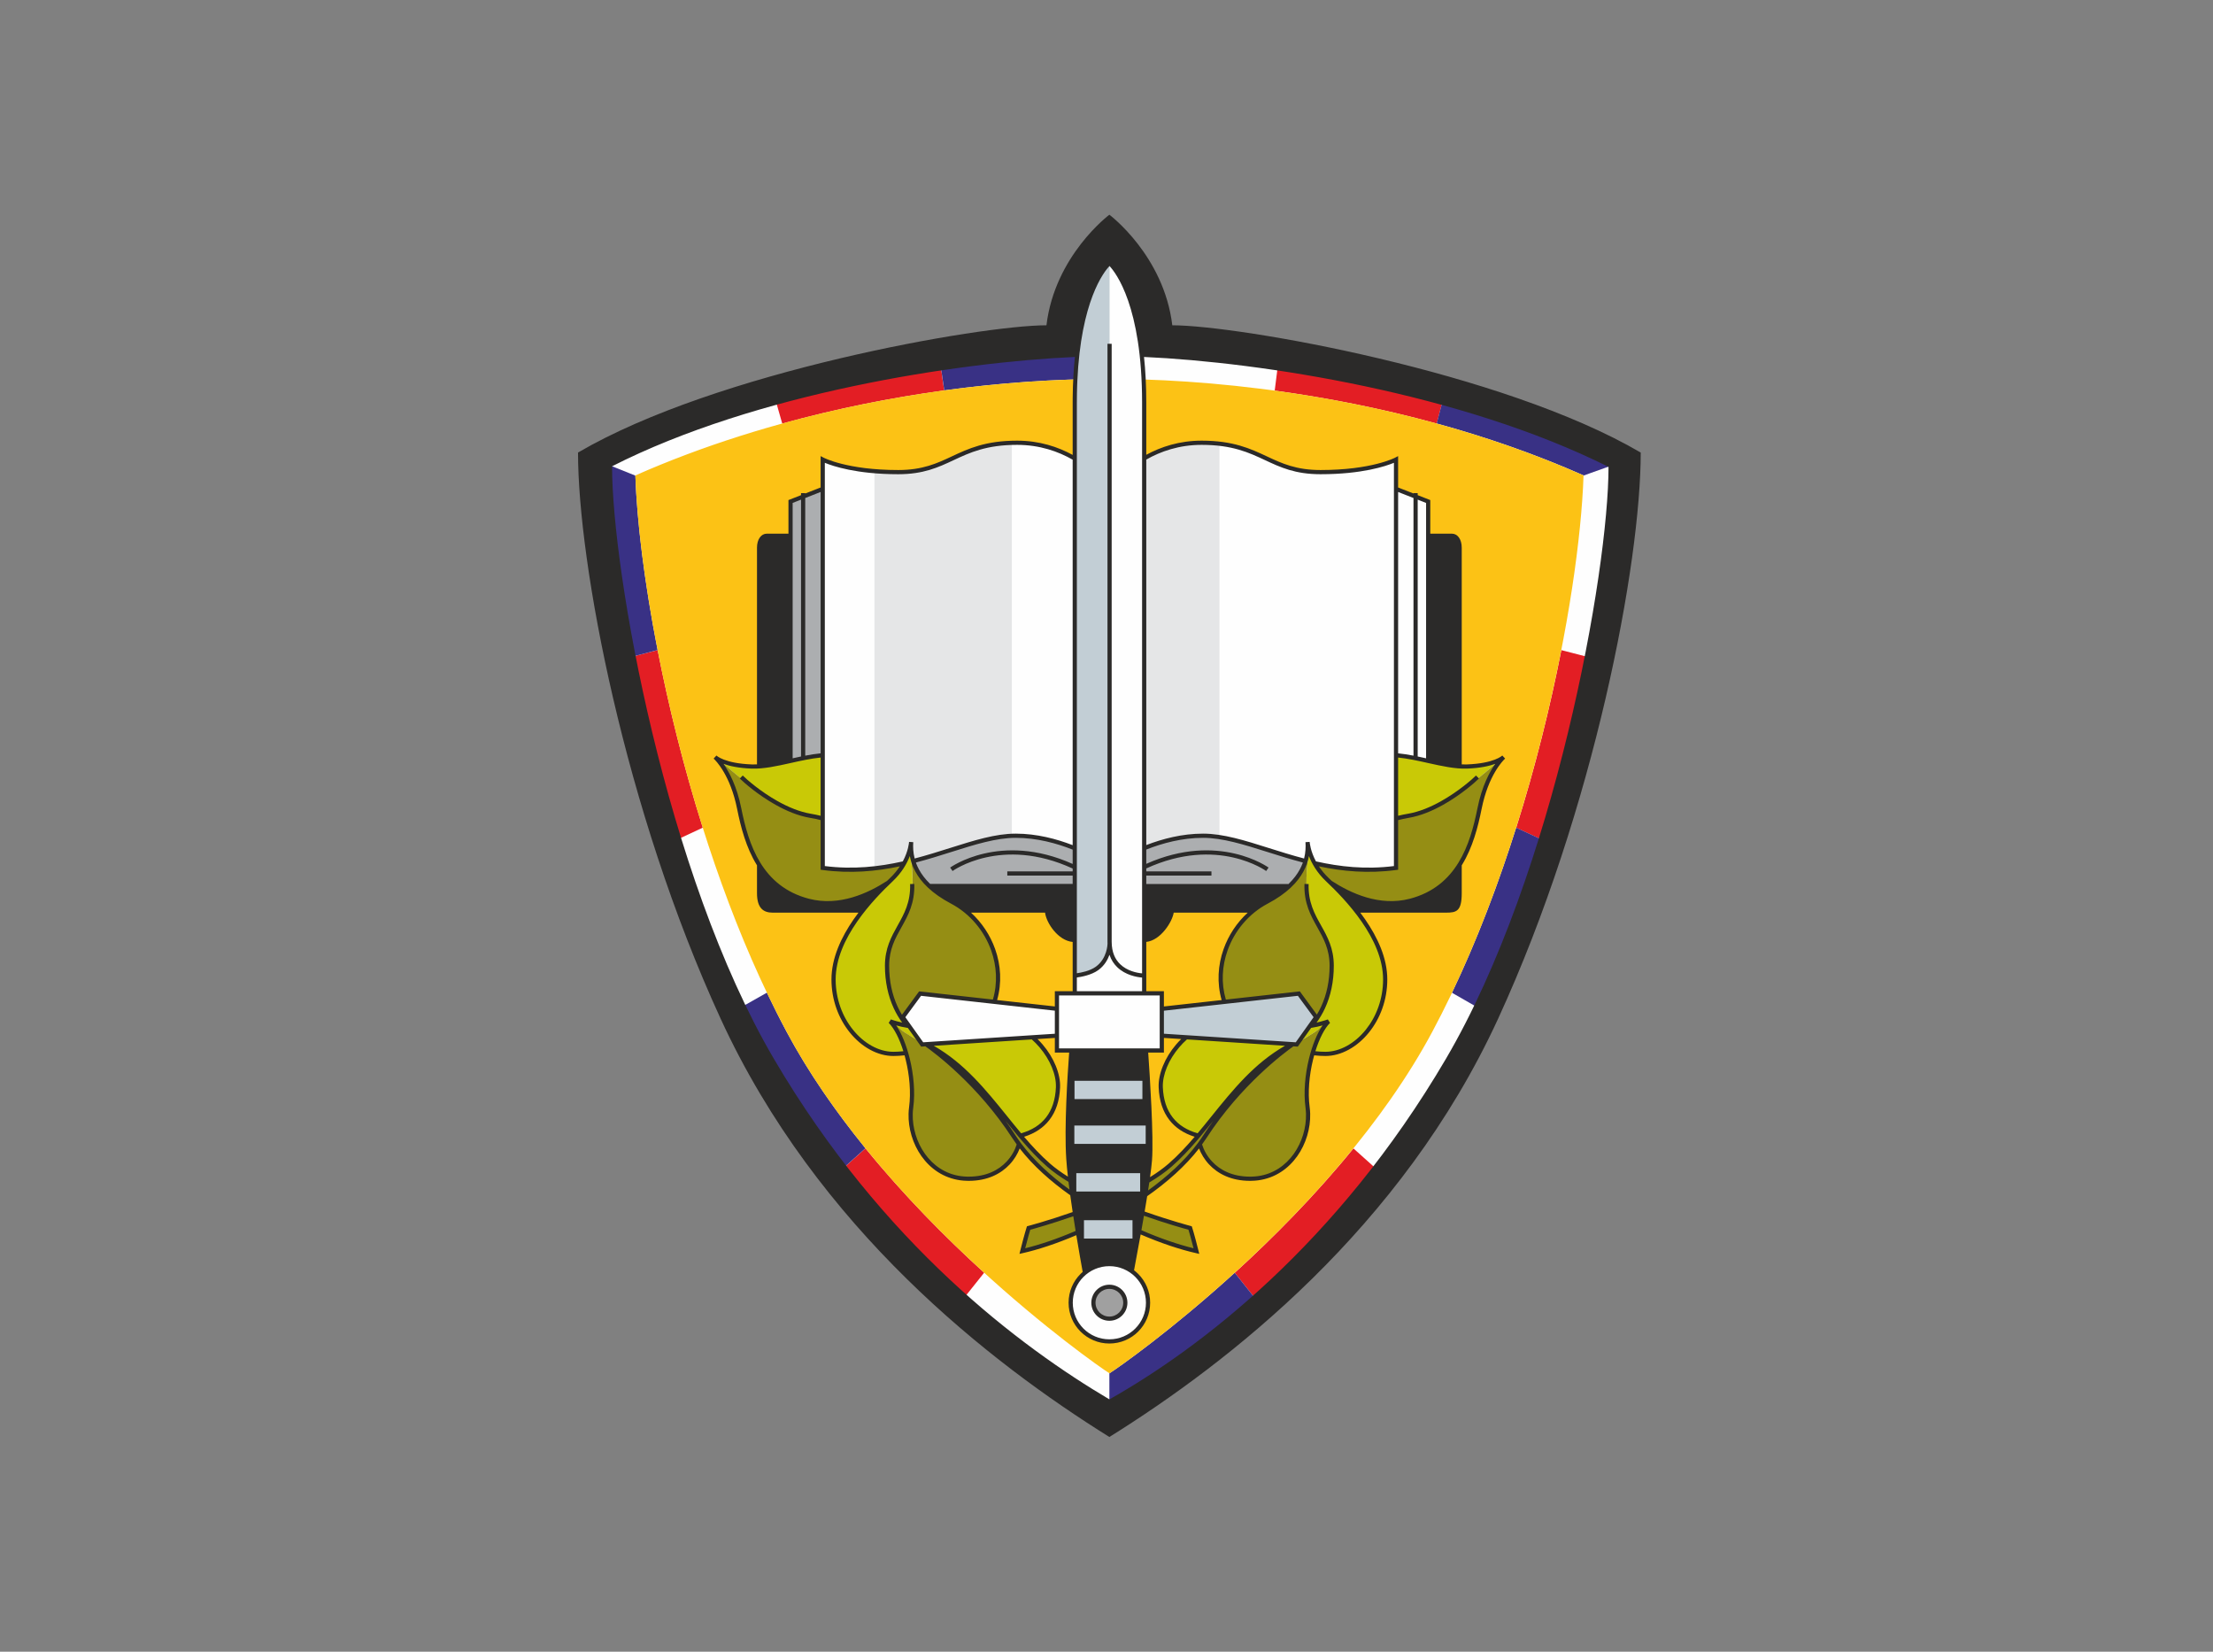 <?xml version="1.0" encoding="UTF-8"?> <svg xmlns="http://www.w3.org/2000/svg" width="134" height="100" viewBox="0 0 134 100" fill="none"><rect x="0" y="0" width="134" height="100" fill="#808080" stroke="none"/><g clip-path="url(#clip0_292_7261)"><path d="M67.172 86.657C74.302 82.211 84.703 74.153 90.491 61.57C96.28 48.987 99.049 34.233 99.049 27.606C90.01 22.74 74.649 19.972 70.829 19.972C70.341 15.778 67.172 13.34 67.172 13.34C67.172 13.34 64.002 15.778 63.514 19.972C59.695 19.972 44.334 22.74 35.295 27.606C35.295 34.233 38.064 48.987 43.852 61.57C49.64 74.153 60.041 82.211 67.172 86.657Z" fill="#FEFEFE"></path><path d="M56.968 22.207C57.062 22.928 57.138 23.413 57.175 23.639C53.873 24.091 50.57 24.761 47.366 25.644L46.977 24.282C50.358 23.358 53.793 22.678 56.968 22.207ZM41.087 50.794L42.554 50.109C41.391 46.423 40.484 42.742 39.821 39.358L38.315 39.747C38.997 43.217 39.92 47.025 41.087 50.794ZM58.419 78.524L59.592 77.054C57.279 74.948 54.735 72.388 52.406 69.524L51.115 70.681C53.523 73.791 56.018 76.381 58.419 78.524ZM75.979 78.581L74.765 77.06C77.078 74.954 79.622 72.394 81.952 69.529L83.282 70.721C80.876 73.836 78.383 76.435 75.979 78.581ZM93.336 50.825L91.808 50.113C92.971 46.427 93.879 42.746 94.541 39.361L96.134 39.772C95.444 43.243 94.512 47.054 93.336 50.825ZM77.367 22.209C77.274 22.928 77.209 23.451 77.185 23.65C80.233 24.065 83.564 24.7 86.996 25.643L87.352 24.291C84.059 23.391 80.737 22.729 77.367 22.209Z" fill="#E31E24"></path><path d="M89.406 60.958L87.92 60.105C89.438 56.923 90.731 53.515 91.806 50.11L93.334 50.821C92.237 54.338 90.928 57.82 89.406 60.958ZM67.174 83.139V84.938L67.176 84.939C69.661 83.537 72.738 81.468 75.977 78.577L74.763 77.056C70.898 80.575 67.678 82.831 67.185 83.139H67.174ZM51.113 70.678L52.404 69.52C50.614 67.318 48.95 64.935 47.616 62.438C47.208 61.675 46.816 60.894 46.437 60.099L44.989 60.918C45.539 62.057 46.117 63.151 46.724 64.184C48.122 66.567 49.6 68.725 51.113 70.678ZM38.314 39.75L39.819 39.355C39.008 35.211 38.565 31.512 38.472 28.795L36.853 28.144C36.866 30.624 37.35 34.854 38.314 39.75ZM60.926 21.704C62.678 21.557 64.886 21.359 67.176 21.34C67.176 22.385 67.142 22.94 67.142 22.94L67.141 22.94C63.892 22.942 60.535 23.176 57.176 23.635L56.966 22.203C58.344 21.999 59.673 21.833 60.926 21.704ZM87.349 24.288C87.181 24.913 87.058 25.387 86.993 25.639C89.921 26.443 92.923 27.472 95.887 28.782L95.887 28.791L97.606 28.178C97.606 28.15 97.606 28.12 97.606 28.092C94.461 26.519 90.924 25.266 87.349 24.288Z" fill="#393185"></path><path d="M65.078 53.642H56.27C55.771 53.172 55.486 52.693 55.331 52.244C55.325 52.227 55.316 52.186 55.303 52.13C57.682 51.52 59.696 50.599 61.501 50.599C62.836 50.599 64.09 50.956 65.078 51.356V53.642ZM47.869 46.064V30.364L49.817 29.602V45.729C49.216 45.779 48.489 45.905 47.869 46.064ZM69.282 53.52H78.216C78.638 53.089 78.888 52.654 79.031 52.244C79.043 52.217 79.055 52.18 79.067 52.136C76.678 51.526 74.657 50.599 72.847 50.599C71.517 50.599 70.267 50.953 69.282 51.352V53.52Z" fill="#ACAEB0"></path><path d="M52.949 28.524V52.571C52.949 52.571 53.378 52.525 54.012 52.413C54.263 52.367 54.509 52.316 54.752 52.26C54.846 52.073 55.103 51.525 55.148 51.311C55.17 51.467 55.259 51.929 55.306 52.141C55.719 52.038 56.151 51.916 56.571 51.769C58.29 51.253 60.219 50.567 61.268 50.613C61.268 48.453 61.268 26.809 61.268 26.809C61.268 26.809 59.477 26.833 58.283 27.458C56.676 28.356 55.148 28.796 52.949 28.524ZM73.841 26.863V50.687C73.841 50.687 71.713 50.288 69.281 51.344V27.737C69.897 27.363 71.541 26.552 73.841 26.863Z" fill="#E5E6E7"></path><path d="M65.508 73.745H68.7V75.109H65.508V73.745ZM65.045 70.896H69.164V72.26H65.045V70.896ZM64.936 65.303H69.301V66.667H64.936V65.303ZM64.926 68.012H69.5V69.376H64.926V68.012ZM70.349 61.073L78.648 60.151L79.696 61.579L78.521 63.23L70.349 62.699V61.073ZM67.186 15.922H67.174C67.174 15.922 65.078 17.7 65.078 24.367C65.078 31.035 65.078 59.06 65.078 59.06C65.078 59.06 65.913 58.999 66.427 58.626C67.174 58.087 67.186 57.15 67.186 57.15V15.922Z" fill="#C2CED5"></path><path d="M84.53 45.727C85.172 45.779 85.961 45.919 86.609 46.094C87.372 46.3 89.356 46.763 90.972 45.928C91.009 45.908 90.559 46.236 90.535 46.259C89.159 47.444 88.185 48.185 87.085 48.778C86.09 49.314 84.906 49.486 84.53 49.561V45.727ZM79.611 52.266C79.892 52.764 80.335 53.317 80.868 53.724C81.596 54.34 82.95 56.128 83.522 57.483C84.117 58.847 83.997 60.646 83.081 62.053C82.192 63.471 80.708 64.007 79.583 63.765L79.498 63.751C79.727 62.968 80.044 62.3 80.388 61.913C80.253 62.044 80.027 62.208 79.744 62.392C79.534 62.547 79.253 62.72 78.918 62.913L78.934 62.89C78.84 62.945 78.744 63.001 78.647 63.058L79.306 62.131C79.363 62.123 79.421 62.113 79.479 62.102C79.744 61.712 79.986 61.337 80.099 61.118C80.417 60.505 80.861 58.769 80.544 57.456C80.226 56.144 79.126 55.255 79.105 53.752C79.093 52.946 79.142 52.452 79.189 52.166C79.194 52.097 79.186 51.47 79.202 51.296C79.259 51.504 79.55 52.196 79.611 52.266ZM78.358 63.225C78.093 63.376 77.823 63.529 77.559 63.68C76.332 64.378 73.411 67.786 72.776 68.654C72.727 68.646 72.622 68.769 72.576 68.757C70.991 68.373 70.521 67.144 70.398 66.567C70.271 65.975 70.042 64.86 71.312 63.336C71.481 63.132 71.658 62.955 71.84 62.801L78.358 63.225ZM49.816 45.728C49.177 45.781 48.395 45.92 47.751 46.094C46.989 46.3 45.004 46.763 43.389 45.928C43.351 45.908 43.802 46.236 43.826 46.259C45.202 47.444 46.176 48.185 47.276 48.778C48.258 49.307 49.426 49.482 49.816 49.559V45.728ZM54.752 52.263C54.471 52.762 54.027 53.316 53.493 53.724C52.764 54.34 51.41 56.128 50.839 57.483C50.244 58.847 50.364 60.646 51.28 62.053C52.169 63.471 53.653 64.007 54.778 63.765L54.863 63.751C54.634 62.968 54.316 62.3 53.972 61.913C54.108 62.044 54.333 62.208 54.616 62.392C54.827 62.547 55.108 62.72 55.443 62.913L55.427 62.89C55.519 62.944 55.614 63 55.711 63.056L55.052 62.131C54.996 62.123 54.939 62.113 54.881 62.102C54.617 61.712 54.374 61.337 54.261 61.118C53.944 60.505 53.499 58.769 53.817 57.456C54.134 56.144 55.235 55.255 55.256 53.752C55.268 52.943 55.219 52.447 55.171 52.162C55.172 51.916 55.152 51.48 55.147 51.314C55.103 51.527 54.845 52.076 54.752 52.263ZM56.003 63.224C56.267 63.376 56.537 63.529 56.801 63.68C58.029 64.378 60.95 67.786 61.585 68.654C61.634 68.646 61.738 68.769 61.785 68.757C63.37 68.373 63.839 67.144 63.963 66.567C64.09 65.975 64.319 64.86 63.049 63.336C62.88 63.132 62.703 62.955 62.521 62.801L56.003 63.224Z" fill="#C9C906"></path><path d="M72.578 68.754L72.778 68.65C73.413 67.782 76.334 64.374 77.561 63.676C77.847 63.514 78.118 63.362 78.369 63.221L78.523 63.231L78.637 63.071C79.33 62.679 79.843 62.37 80.059 62.11L80.461 61.834C79.636 62.66 78.937 65.137 79.191 67.042C79.445 68.947 78.175 71.296 75.826 71.36C73.865 71.413 72.922 70.184 72.663 69.259C71.813 70.412 70.644 71.453 69.353 72.352C69.389 72.077 69.423 71.803 69.454 71.531C69.988 71.217 70.474 70.883 70.873 70.534C71.484 70 72.039 69.392 72.578 68.754ZM69.195 73.441C70.805 74.013 72.065 74.344 72.065 74.344C72.065 74.344 72.192 74.725 72.446 75.741C71.482 75.525 70.281 75.126 69.011 74.57C69.075 74.196 69.137 73.819 69.195 73.441ZM65.244 74.618C64.015 75.148 62.855 75.531 61.919 75.741C62.173 74.725 62.3 74.344 62.3 74.344C62.3 74.344 63.497 74.029 65.049 73.483C65.111 73.868 65.177 74.247 65.244 74.618ZM64.871 72.253C63.636 71.377 62.52 70.37 61.702 69.259C61.443 70.184 60.499 71.413 58.539 71.36C56.19 71.296 54.919 68.947 55.173 67.042C55.428 65.137 54.729 62.66 53.904 61.834L54.306 62.11C54.522 62.369 55.033 62.678 55.724 63.069L55.84 63.231L55.996 63.221C56.247 63.362 56.518 63.514 56.803 63.676C58.031 64.374 60.952 67.782 61.587 68.65L61.787 68.754C62.326 69.392 62.881 70 63.492 70.534C63.858 70.854 64.296 71.161 64.779 71.452C64.806 71.722 64.837 71.989 64.871 72.253ZM49.818 49.555C49.428 49.478 48.26 49.303 47.278 48.774C46.178 48.182 45.204 47.441 43.828 46.256C43.807 46.235 43.462 45.984 43.399 45.933C43.666 46.22 44.4 47.145 44.759 48.944C45.204 51.166 46.029 53.77 48.95 54.532C50.922 55.046 52.777 54.114 53.932 53.337C54.271 52.998 54.554 52.614 54.754 52.259C53.263 52.599 51.63 52.788 49.818 52.542V49.555ZM55.173 52.159C55.218 52.43 55.265 52.891 55.26 53.63C55.259 53.67 55.259 53.709 55.258 53.749C55.237 55.251 54.136 56.14 53.819 57.453C53.501 58.765 53.946 60.501 54.263 61.115C54.433 61.44 54.684 61.804 54.883 62.099C54.939 62.109 54.997 62.119 55.055 62.127L54.666 61.581L55.713 60.152L60.212 60.652C60.961 58.306 59.77 55.714 57.65 54.595C56.232 53.847 55.596 53.001 55.333 52.239C55.306 52.158 55.177 51.501 55.15 51.31C55.142 51.49 55.172 52.009 55.173 52.159ZM43.391 45.924C43.303 45.837 43.247 45.77 43.391 45.924ZM84.532 49.558C84.908 49.483 86.092 49.31 87.087 48.774C88.187 48.182 89.161 47.441 90.537 46.256C90.558 46.235 90.903 45.984 90.966 45.933C90.699 46.22 89.965 47.145 89.606 48.944C89.161 51.166 88.336 53.77 85.415 54.532C83.443 55.046 81.588 54.114 80.433 53.337C80.095 52.999 79.813 52.617 79.613 52.263C81.1 52.6 82.728 52.787 84.532 52.542V49.558ZM79.191 52.162C79.146 52.434 79.1 52.894 79.105 53.63C79.106 53.67 79.106 53.709 79.107 53.749C79.128 55.251 80.228 56.14 80.546 57.453C80.864 58.765 80.419 60.501 80.102 61.115C79.93 61.444 79.693 61.787 79.481 62.099C79.425 62.109 79.367 62.119 79.308 62.128L79.697 61.581L78.65 60.152L74.153 60.651C73.404 58.306 74.596 55.714 76.715 54.595C78.133 53.847 78.769 53.001 79.032 52.239C79.109 52.074 79.176 51.531 79.204 51.293C79.245 51.418 79.193 52.007 79.191 52.162ZM90.974 45.924C91.118 45.77 91.061 45.837 90.974 45.924Z" fill="#958E14"></path><path d="M67.184 83.141H67.173C66.157 82.505 53.584 73.615 47.615 62.439C41.646 51.263 38.725 36.277 38.471 28.784C46.553 25.212 56.154 23.238 65.111 22.973C65.09 23.415 65.078 23.883 65.078 24.378V27.759C64.185 27.236 63.016 26.805 61.585 26.805C60.515 26.805 59.253 26.983 58.283 27.459C56.648 28.364 54.891 28.8 52.949 28.526C52.093 28.455 50.599 28.235 49.816 27.821V29.599L47.869 30.361V32.439H46.465C46.176 32.439 45.94 32.675 45.94 32.964C45.94 37.442 45.935 41.92 45.931 46.398C45.128 46.44 44.211 46.351 43.389 45.927C44.113 46.705 44.553 47.927 44.757 48.946C44.98 50.059 45.298 51.268 45.928 52.293L45.927 54.279C45.927 54.754 46.315 55.142 46.789 55.142H52.242C51.694 55.877 51.15 56.744 50.839 57.482C50.244 58.846 50.364 60.645 51.28 62.052C52.169 63.47 53.653 64.005 54.778 63.764L54.863 63.75C55.163 64.774 55.311 65.996 55.172 67.044C54.917 68.949 56.188 71.299 58.537 71.362C60.497 71.415 61.441 70.186 61.7 69.261C62.519 70.372 63.634 71.379 64.869 72.255C64.922 72.672 64.983 73.083 65.047 73.486C63.495 74.032 62.298 74.347 62.298 74.347C62.298 74.347 62.171 74.728 61.917 75.744C62.853 75.534 64.013 75.151 65.242 74.62C65.396 75.472 65.557 76.285 65.697 77.053C65.168 77.482 64.831 78.137 64.831 78.871C64.831 80.165 65.88 81.213 67.173 81.213C68.467 81.213 69.516 80.165 69.516 78.871C69.516 78.104 69.147 77.424 68.578 76.996C68.718 76.223 68.868 75.405 69.009 74.572C70.278 75.128 71.48 75.527 72.444 75.744C72.19 74.728 72.063 74.347 72.063 74.347C72.063 74.347 70.803 74.015 69.193 73.443C69.208 73.345 69.346 72.358 69.35 72.354C70.641 71.456 71.811 70.415 72.661 69.261C72.92 70.186 73.864 71.415 75.824 71.362C78.173 71.299 79.443 68.949 79.189 67.044C79.05 65.996 79.198 64.774 79.498 63.75C81 63.996 82.276 63.336 83.081 62.052C83.997 60.645 84.117 58.846 83.522 57.482C83.215 56.753 82.68 55.899 82.139 55.169L87.71 55.167C88.091 55.167 88.403 54.855 88.403 54.474C88.403 53.758 88.403 53.048 88.402 52.344C89.052 51.308 89.377 50.078 89.604 48.946C89.808 47.927 90.248 46.705 90.972 45.927C90.135 46.359 89.2 46.443 88.387 46.395C88.372 42.014 88.352 37.656 88.352 32.937C88.352 32.689 88.149 32.486 87.901 32.486H86.801C86.675 32.486 86.56 32.539 86.478 32.624V30.361L84.53 29.599V27.821C84.53 27.821 83.091 28.583 79.958 28.583C77.165 28.583 76.526 27.171 73.841 26.864C72.233 26.681 70.692 26.924 69.281 27.738V24.378C69.281 23.884 69.269 23.417 69.248 22.975C75.828 23.184 86.062 24.443 95.886 28.784C95.632 36.277 92.711 51.263 86.742 62.439C80.773 73.615 68.2 82.505 67.184 83.141ZM61.785 68.756C62.324 69.394 62.879 70.002 63.49 70.537C63.856 70.857 64.294 71.164 64.777 71.455C64.704 70.736 64.655 70 64.645 69.248C64.645 67.365 64.645 65.482 64.863 63.599H63.998V62.703L62.521 62.799C62.703 62.954 62.88 63.131 63.049 63.334C64.319 64.858 64.09 65.973 63.963 66.566C63.84 67.142 63.37 68.372 61.785 68.756ZM71.84 62.8C71.658 62.954 71.481 63.131 71.312 63.334C70.042 64.858 70.271 65.973 70.398 66.566C70.521 67.142 70.991 68.372 72.576 68.756C72.037 69.394 71.481 70.002 70.871 70.537C70.472 70.886 69.986 71.219 69.452 71.533C69.54 70.752 69.601 69.986 69.619 69.258C69.619 67.372 69.619 65.485 69.401 63.599H70.348V62.703L71.84 62.8ZM70.348 61.076V60.138H69.281V56.857C70.084 56.792 70.799 56.044 70.896 55.173L75.854 55.171C74.29 56.462 73.511 58.648 74.151 60.654L70.348 61.076ZM58.471 55.142H63.45C63.566 56.043 64.276 56.813 65.078 56.857V60.138H63.998V61.075L60.21 60.654C60.855 58.633 60.06 56.428 58.471 55.142Z" fill="#FCC215"></path><path d="M67.174 79.837C67.708 79.837 68.14 79.405 68.14 78.871C68.14 78.338 67.708 77.906 67.174 77.906C66.641 77.906 66.209 78.338 66.209 78.871C66.209 79.405 66.641 79.837 67.174 79.837Z" fill="#A0A0A0"></path><path d="M67.174 81.087C67.785 81.087 68.339 80.839 68.74 80.438C69.141 80.037 69.389 79.484 69.389 78.872C69.389 78.26 69.141 77.706 68.74 77.305C68.339 76.905 67.785 76.657 67.174 76.657C66.562 76.657 66.008 76.905 65.607 77.305C65.206 77.706 64.958 78.26 64.958 78.872C64.958 79.484 65.206 80.037 65.607 80.438C66.008 80.839 66.562 81.087 67.174 81.087ZM67.174 87C59.977 82.513 49.479 74.38 43.637 61.68C37.795 48.98 35 34.088 35 27.399C43.382 22.488 59.385 19.694 63.364 19.694C63.872 15.461 67.174 13 67.174 13C67.174 13 70.476 15.461 70.984 19.694C74.963 19.694 90.965 22.488 99.348 27.399C99.348 34.088 96.553 48.98 90.711 61.68C84.868 74.38 74.371 82.513 67.174 87ZM97.398 28.266C88.474 23.804 76.379 21.931 69.272 21.611C69.358 22.425 69.409 23.343 69.409 24.379V27.535C70.289 27.056 71.41 26.679 72.762 26.679C74.678 26.679 75.714 27.164 76.712 27.631C77.611 28.052 78.478 28.457 79.959 28.457C83.061 28.457 84.469 27.712 84.473 27.71L84.658 27.614V29.514L85.589 29.878V29.854H85.843V29.978L86.605 30.276V32.31H87.917C88.256 32.31 88.51 32.648 88.51 33.156V46.279C88.617 46.284 88.721 46.284 88.823 46.281C90.489 46.219 90.962 45.745 90.963 45.744L90.966 45.741L91.138 45.927L91.121 45.942C91.003 46.053 90.121 46.937 89.714 48.972C89.49 50.094 89.168 51.314 88.531 52.355L88.51 52.388V54.07C88.51 55.17 88.193 55.255 87.558 55.255H82.367C82.466 55.387 82.565 55.523 82.661 55.662C83.404 56.736 84.002 57.998 84.002 59.298C84.002 60.555 83.561 61.676 82.899 62.5C82.186 63.389 81.213 63.933 80.255 63.933C80.048 63.933 79.819 63.92 79.575 63.893C79.55 63.983 79.526 64.075 79.503 64.168C79.278 65.09 79.181 66.125 79.301 67.028C79.319 67.159 79.329 67.293 79.333 67.428C79.356 68.314 79.082 69.252 78.548 70.002C78.011 70.757 77.212 71.323 76.19 71.46C76.068 71.476 75.942 71.486 75.813 71.489C75.759 71.491 75.718 71.492 75.688 71.492C74.534 71.492 73.731 71.053 73.212 70.499C72.926 70.194 72.727 69.853 72.604 69.531C71.772 70.603 70.672 71.574 69.463 72.421C69.415 72.724 69.363 73.037 69.31 73.352C70.873 73.903 72.088 74.223 72.096 74.225L72.161 74.242L72.183 74.306C72.184 74.308 72.312 74.692 72.567 75.714L72.617 75.913L72.417 75.868C71.474 75.656 70.305 75.271 69.068 74.737C68.908 75.63 68.759 76.428 68.668 76.906C68.757 76.974 68.841 77.047 68.92 77.126C69.367 77.573 69.643 78.19 69.643 78.872C69.643 79.554 69.367 80.171 68.92 80.618C68.473 81.065 67.856 81.341 67.174 81.341C66.492 81.341 65.874 81.065 65.428 80.618C64.981 80.171 64.704 79.554 64.704 78.872C64.704 78.19 64.981 77.573 65.428 77.126C65.47 77.084 65.513 77.043 65.558 77.005C65.476 76.555 65.329 75.735 65.172 74.782C63.975 75.293 62.846 75.663 61.931 75.868L61.73 75.913L61.78 75.714C62.036 74.692 62.164 74.308 62.164 74.306L62.186 74.242L62.252 74.225C62.26 74.223 63.43 73.915 64.951 73.382C64.9 73.043 64.851 72.701 64.805 72.365C63.628 71.532 62.557 70.579 61.744 69.531C61.62 69.853 61.422 70.194 61.136 70.499C60.617 71.053 59.813 71.492 58.66 71.492C58.63 71.492 58.588 71.491 58.535 71.489C58.405 71.486 58.279 71.476 58.157 71.46C57.135 71.323 56.336 70.757 55.799 70.002C55.266 69.252 54.991 68.314 55.015 67.428C55.019 67.293 55.029 67.159 55.047 67.028C55.167 66.125 55.069 65.09 54.844 64.168C54.822 64.075 54.798 63.983 54.773 63.893C54.529 63.92 54.3 63.933 54.093 63.933C53.134 63.933 52.162 63.389 51.448 62.5C50.787 61.676 50.346 60.555 50.346 59.298C50.346 57.998 50.944 56.736 51.687 55.662C51.783 55.523 51.881 55.387 51.981 55.255H46.79C46.218 55.255 45.837 54.98 45.837 54.07V52.389L45.816 52.355C45.179 51.314 44.858 50.094 44.633 48.972C44.226 46.937 43.345 46.053 43.226 45.942L43.21 45.927L43.382 45.741L43.385 45.744C43.386 45.745 43.859 46.219 45.524 46.281C45.626 46.284 45.731 46.284 45.837 46.279V33.156C45.837 32.648 46.091 32.31 46.43 32.31H47.742V30.276L48.504 29.978V29.854H48.758V29.878L49.69 29.514V27.614L49.875 27.71C49.879 27.712 51.287 28.457 54.389 28.457C55.869 28.457 56.737 28.052 57.636 27.631C58.633 27.164 59.67 26.679 61.586 26.679C62.944 26.679 64.069 27.06 64.951 27.542V24.379V24.372C64.951 24.269 64.952 24.168 64.953 24.067C64.962 23.158 65.01 22.342 65.087 21.611C57.96 21.93 45.761 23.805 37.061 28.23C37.061 34.57 40.28 52.894 46.864 64.111C53.448 75.328 61.812 81.553 67.176 84.723C72.632 81.645 80.965 75.328 87.549 64.111C94.133 52.894 97.398 34.606 97.398 28.266ZM54.263 62.081C54.597 62.569 54.892 63.297 55.09 64.108C55.322 65.058 55.422 66.126 55.298 67.061C55.281 67.184 55.271 67.309 55.268 67.434C55.245 68.267 55.504 69.15 56.006 69.855C56.505 70.557 57.245 71.082 58.19 71.209C58.304 71.224 58.421 71.233 58.541 71.236C58.569 71.237 58.609 71.238 58.66 71.238C59.732 71.238 60.475 70.835 60.951 70.326V70.326C61.26 69.996 61.458 69.623 61.562 69.288C61.467 69.157 61.376 69.025 61.289 68.892C59.208 65.686 56.585 63.739 56.032 63.349L55.777 63.366L54.972 62.235C54.703 62.193 54.456 62.134 54.263 62.081ZM56.541 63.316C58.397 64.374 59.699 65.987 60.975 67.567C61.259 67.92 61.543 68.271 61.83 68.613C62.485 68.427 62.987 68.105 63.335 67.66C63.705 67.188 63.905 66.574 63.936 65.833C63.968 65.069 63.58 64.15 62.939 63.401C62.796 63.234 62.642 63.076 62.477 62.93L56.541 63.316ZM62.824 62.908C62.932 63.013 63.034 63.122 63.131 63.236C63.812 64.032 64.223 65.016 64.189 65.843C64.156 66.638 63.938 67.301 63.535 67.816C63.173 68.278 62.664 68.619 62.009 68.824C62.505 69.404 63.017 69.955 63.574 70.442C63.889 70.718 64.258 70.983 64.663 71.237C64.62 70.852 64.585 70.491 64.564 70.171C64.434 68.25 64.644 65.019 64.739 63.727H63.872V62.84L62.824 62.908ZM64.7 71.557C64.216 71.264 63.776 70.955 63.407 70.633C62.861 70.155 62.359 69.62 61.876 69.058L61.649 68.792C61.392 68.486 61.139 68.174 60.885 67.86C61.094 68.146 61.3 68.444 61.501 68.754C61.545 68.821 61.59 68.888 61.636 68.955L61.838 69.236C62.604 70.261 63.625 71.197 64.759 72.021C64.738 71.864 64.719 71.709 64.7 71.557ZM69.518 72.072C70.68 71.236 71.728 70.282 72.51 69.236L72.712 68.955C72.758 68.888 72.802 68.821 72.846 68.754C73.047 68.444 73.254 68.146 73.463 67.86C73.209 68.174 72.956 68.486 72.698 68.792L72.472 69.058C71.988 69.62 71.487 70.154 70.94 70.633C70.558 70.968 70.097 71.288 69.591 71.59C69.569 71.746 69.544 71.907 69.518 72.072ZM69.637 71.267C70.061 71.004 70.446 70.728 70.773 70.442C71.33 69.955 71.843 69.404 72.339 68.824C71.684 68.619 71.175 68.279 70.813 67.816C70.41 67.301 70.192 66.638 70.159 65.843C70.124 65.016 70.536 64.032 71.216 63.236C71.314 63.122 71.416 63.012 71.524 62.907L70.476 62.839V63.727H70.349H69.525C69.626 65.164 69.864 68.852 69.755 70.253C69.734 70.519 69.692 70.867 69.637 71.267ZM71.872 62.929C71.706 63.075 71.551 63.234 71.409 63.401C70.768 64.15 70.38 65.069 70.412 65.833C70.443 66.574 70.643 67.188 71.013 67.66C71.361 68.105 71.862 68.427 72.517 68.613C72.805 68.271 73.088 67.92 73.373 67.567C74.649 65.986 75.951 64.373 77.808 63.315L71.872 62.929ZM78.316 63.349C77.766 63.737 75.141 65.684 73.058 68.892C72.972 69.025 72.881 69.157 72.786 69.288C72.89 69.623 73.087 69.996 73.396 70.326V70.326C73.873 70.835 74.615 71.238 75.688 71.238C75.739 71.238 75.779 71.237 75.807 71.236C75.926 71.233 76.043 71.224 76.158 71.209C77.103 71.082 77.843 70.557 78.342 69.855C78.844 69.15 79.102 68.267 79.08 67.434C79.076 67.309 79.066 67.184 79.05 67.061C78.925 66.126 79.026 65.058 79.257 64.108C79.455 63.297 79.75 62.569 80.084 62.081C79.895 62.133 79.654 62.191 79.39 62.233C79.121 62.611 78.852 62.988 78.583 63.366L78.316 63.349ZM79.738 61.428C79.833 61.273 79.919 61.111 79.996 60.944C80.331 60.223 80.509 59.389 80.509 58.472C80.509 57.471 80.139 56.811 79.768 56.147C79.361 55.42 78.952 54.689 78.986 53.516L79.239 53.523C79.207 54.626 79.599 55.326 79.989 56.023C80.377 56.716 80.763 57.406 80.763 58.472C80.763 59.426 80.576 60.296 80.227 61.05C80.084 61.357 79.915 61.645 79.72 61.911C80.119 61.822 80.401 61.719 80.402 61.719L80.535 61.928C80.199 62.264 79.883 62.891 79.648 63.645C79.865 63.668 80.069 63.679 80.255 63.679C81.135 63.679 82.036 63.171 82.702 62.341C83.329 61.56 83.748 60.494 83.748 59.298C83.748 58.057 83.17 56.843 82.453 55.806C81.73 54.76 80.863 53.893 80.295 53.357C79.736 52.829 79.427 52.27 79.257 51.828C79.203 52.121 79.102 52.433 78.93 52.754C78.578 53.408 77.927 54.094 76.758 54.711C75.619 55.312 74.754 56.35 74.33 57.544C73.995 58.485 73.934 59.523 74.227 60.519L78.707 60.021L79.738 61.428ZM73.972 60.547C73.677 59.511 73.743 58.435 74.091 57.459C74.388 56.622 74.893 55.858 75.552 55.255H71.069C70.987 55.802 70.286 56.931 69.409 57.026V60.012H70.476V60.935L73.972 60.547ZM69.409 53.514H78.027C78.332 53.219 78.551 52.923 78.707 52.634C78.772 52.512 78.826 52.392 78.871 52.273L78.888 52.219C78.139 52.023 77.428 51.798 76.747 51.583C75.32 51.132 74.032 50.725 72.847 50.725C71.569 50.725 70.368 51.055 69.409 51.435V52.3C73.799 50.342 76.805 52.52 76.814 52.526L76.668 52.734C76.659 52.727 73.722 50.599 69.409 52.578V52.757H73.355V53.011H69.409V53.514ZM69.409 51.164C70.378 50.789 71.575 50.471 72.847 50.471C74.071 50.471 75.377 50.884 76.823 51.341C77.504 51.556 78.216 51.781 78.964 51.977C79.057 51.616 79.068 51.28 79.049 50.992L79.049 50.987L79.302 50.971L79.302 50.975C79.306 51.028 79.348 51.528 79.682 52.151C81.116 52.474 82.68 52.652 84.404 52.434V28.019C83.921 28.22 82.48 28.711 79.959 28.711C78.424 28.711 77.531 28.293 76.604 27.86C75.633 27.405 74.624 26.933 72.762 26.933C71.396 26.933 70.274 27.331 69.409 27.824V51.164ZM69.114 74.481C70.268 74.983 71.364 75.354 72.271 75.574C72.106 74.927 72.004 74.583 71.963 74.452C71.69 74.378 70.611 74.077 69.267 73.604C69.216 73.899 69.165 74.194 69.114 74.481ZM64.99 73.636C63.688 74.091 62.652 74.379 62.384 74.452C62.344 74.583 62.242 74.927 62.077 75.574C62.957 75.361 64.014 75.005 65.13 74.525C65.084 74.237 65.036 73.939 64.99 73.636ZM64.951 27.831C64.084 27.335 62.958 26.933 61.586 26.933C59.724 26.933 58.715 27.405 57.743 27.86C56.817 28.293 55.923 28.711 54.389 28.711C51.868 28.711 50.427 28.22 49.944 28.019V52.434C51.668 52.652 53.232 52.474 54.666 52.152C55 51.528 55.042 51.027 55.045 50.975L55.046 50.971L55.298 50.987L55.298 50.992C55.279 51.28 55.291 51.616 55.383 51.977C56.132 51.781 56.844 51.556 57.524 51.341C58.971 50.884 60.277 50.471 61.501 50.471C62.778 50.471 63.98 50.792 64.951 51.169V27.831ZM64.951 51.44C63.989 51.058 62.784 50.725 61.501 50.725C60.316 50.725 59.028 51.132 57.601 51.583C56.92 51.798 56.208 52.023 55.46 52.219L55.477 52.273C55.521 52.392 55.575 52.512 55.641 52.634C55.796 52.923 56.016 53.219 56.32 53.514H64.951V53.011H60.993V52.757H64.951V52.584C60.632 50.595 57.688 52.727 57.679 52.734L57.533 52.526C57.543 52.52 60.555 50.338 64.951 52.306V51.44ZM64.951 57.028C64.069 56.948 63.361 55.886 63.279 55.255H58.796C59.455 55.858 59.959 56.622 60.257 57.459C60.604 58.435 60.671 59.51 60.376 60.546L63.872 60.934V60.012H64.951V59.202V57.028ZM60.121 60.517C60.414 59.522 60.352 58.484 60.018 57.544C59.593 56.35 58.728 55.312 57.59 54.711C56.421 54.094 55.769 53.408 55.418 52.754C55.245 52.433 55.145 52.121 55.091 51.828C54.921 52.27 54.612 52.829 54.052 53.357C53.485 53.893 52.618 54.76 51.895 55.806C51.177 56.843 50.6 58.057 50.6 59.298C50.6 60.494 51.018 61.56 51.646 62.341C52.312 63.171 53.212 63.679 54.093 63.679C54.279 63.679 54.483 63.668 54.7 63.645C54.465 62.891 54.149 62.264 53.812 61.928L53.945 61.719C53.946 61.719 54.228 61.822 54.628 61.911C54.433 61.645 54.263 61.357 54.121 61.05C53.771 60.296 53.584 59.426 53.584 58.472C53.584 57.406 53.971 56.716 54.358 56.023C54.748 55.326 55.141 54.626 55.109 53.523L55.362 53.516C55.396 54.689 54.986 55.42 54.58 56.147C54.208 56.811 53.839 57.471 53.839 58.472C53.839 59.389 54.017 60.223 54.351 60.943C54.43 61.114 54.518 61.279 54.615 61.437L55.653 60.021L60.121 60.517ZM65.21 23.822C65.21 23.857 65.209 23.893 65.209 23.928C65.208 23.983 65.207 24.038 65.207 24.094C65.206 24.167 65.206 24.24 65.206 24.314L65.205 24.379V58.923C65.455 58.889 65.991 58.79 66.353 58.528C67.048 58.026 67.06 57.155 67.06 57.153L67.062 57.153C67.06 57.107 67.059 57.06 67.059 57.012V20.816H67.313V57.012C67.313 57.66 67.531 58.09 67.824 58.373C68.256 58.793 68.852 58.904 69.155 58.931V24.379C69.155 18.532 67.554 16.5 67.18 16.104C66.836 16.468 65.451 18.221 65.234 23.062L65.233 23.088C65.23 23.159 65.227 23.23 65.224 23.302L65.222 23.356C65.22 23.423 65.218 23.491 65.216 23.56L65.215 23.627C65.213 23.692 65.212 23.756 65.21 23.822ZM69.155 59.185C68.823 59.158 68.144 59.036 67.648 58.555C67.452 58.365 67.285 58.121 67.18 57.807C67.07 58.113 66.869 58.468 66.502 58.734C66.079 59.039 65.461 59.146 65.205 59.179V60.012H69.155V59.185ZM70.476 62.585L78.459 63.104L79.54 61.585L78.589 60.289L70.476 61.191V62.585ZM63.872 61.189L55.771 60.289L54.82 61.585L55.901 63.104L63.872 62.586V61.189ZM64.126 63.473H70.222V60.266H64.126V63.473ZM69.174 65.434H65.063V66.544H69.174V65.434ZM69.373 68.143H65.053V69.253H69.373V68.143ZM69.038 71.027H65.172V72.137H69.038V71.027ZM68.574 73.876H65.636V74.986H68.574V73.876ZM67.174 79.71C67.405 79.71 67.615 79.616 67.767 79.465H67.767C67.919 79.313 68.012 79.104 68.012 78.872C68.012 78.64 67.919 78.43 67.767 78.279C67.615 78.127 67.406 78.034 67.174 78.034C66.942 78.034 66.732 78.127 66.58 78.279C66.429 78.43 66.335 78.64 66.335 78.872C66.335 79.103 66.429 79.313 66.581 79.465C66.733 79.616 66.942 79.71 67.174 79.71ZM67.946 79.644C67.749 79.842 67.475 79.964 67.174 79.964C66.872 79.964 66.599 79.842 66.401 79.644C66.204 79.447 66.081 79.174 66.081 78.872C66.081 78.571 66.204 78.297 66.402 78.1C66.599 77.902 66.873 77.78 67.174 77.78C67.475 77.78 67.748 77.902 67.946 78.1C68.144 78.297 68.266 78.571 68.266 78.872C68.266 79.173 68.144 79.446 67.946 79.644ZM89.552 47.132C89.31 47.374 88.459 48.124 87.383 48.727C86.741 49.087 86.018 49.396 85.293 49.517C85.065 49.554 84.854 49.6 84.658 49.652V52.656L84.548 52.671C82.835 52.903 81.283 52.752 79.86 52.451C80.016 52.687 80.215 52.933 80.469 53.173C80.523 53.224 80.58 53.278 80.639 53.335C81.782 54.076 83.527 54.892 85.367 54.413C86.79 54.041 87.703 53.221 88.315 52.223C88.931 51.216 89.245 50.022 89.465 48.922C89.73 47.597 90.198 46.734 90.541 46.246C90.181 46.377 89.632 46.504 88.832 46.533C88.109 46.56 87.297 46.38 86.463 46.194C85.862 46.06 85.25 45.924 84.658 45.864V49.39C84.843 49.343 85.04 49.302 85.251 49.267C85.944 49.151 86.639 48.853 87.259 48.506C88.309 47.917 89.137 47.188 89.373 46.952L89.552 47.132ZM54.487 52.451C53.064 52.752 51.513 52.903 49.8 52.671L49.69 52.656V49.652C49.494 49.6 49.282 49.554 49.055 49.517C48.329 49.396 47.606 49.087 46.965 48.727C45.889 48.124 45.038 47.374 44.795 47.132L44.975 46.952C45.21 47.188 46.039 47.917 47.089 48.506C47.709 48.853 48.404 49.151 49.097 49.267C49.307 49.302 49.505 49.344 49.69 49.391V45.864C49.098 45.924 48.485 46.06 47.884 46.194C47.05 46.38 46.238 46.56 45.515 46.533C44.715 46.504 44.167 46.377 43.806 46.246C44.15 46.734 44.617 47.597 44.882 48.922C45.102 50.022 45.416 51.216 46.033 52.223C46.644 53.221 47.557 54.041 48.981 54.413C50.821 54.892 52.566 54.076 53.709 53.335C53.768 53.278 53.825 53.224 53.879 53.173C54.133 52.933 54.332 52.687 54.487 52.451ZM49.69 45.609V29.786L48.758 30.151V45.75C49.071 45.69 49.382 45.639 49.69 45.609ZM48.504 45.8V30.25L47.996 30.449V45.91C48.165 45.872 48.335 45.835 48.504 45.8ZM86.351 45.91V30.449L85.843 30.25V45.8C86.013 45.835 86.182 45.872 86.351 45.91ZM85.589 45.75V30.151L84.658 29.786V45.609C84.965 45.639 85.277 45.69 85.589 45.75Z" fill="#2B2A29"></path></g><defs><clipPath id="clip0_292_7261"><rect width="134" height="100" fill="white"></rect></clipPath></defs></svg> 